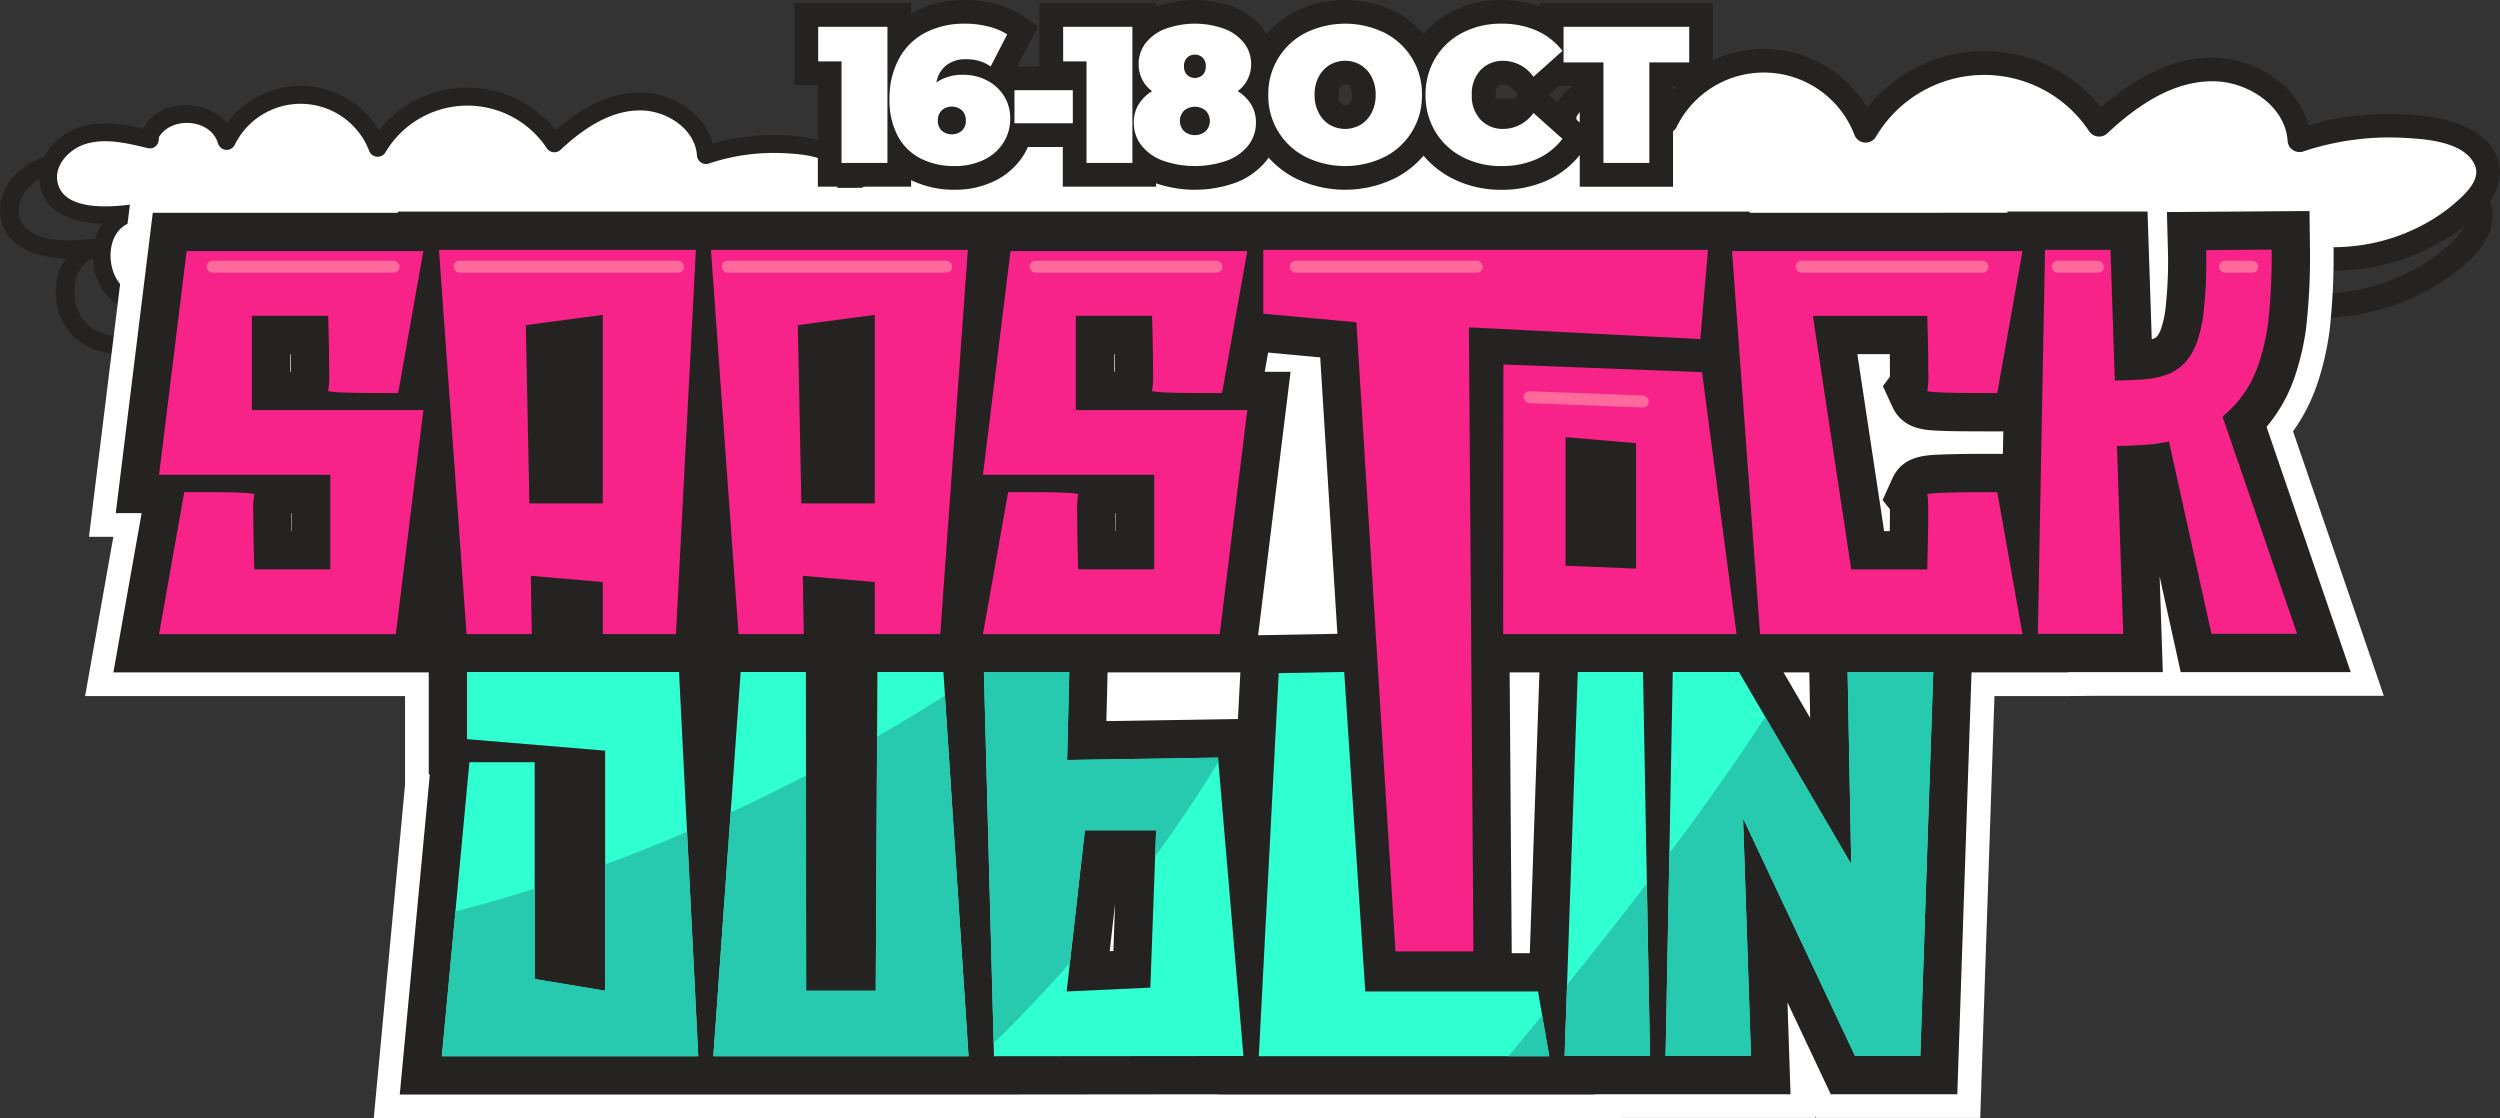 <?xml version="1.0" encoding="UTF-8"?>
<svg xmlns="http://www.w3.org/2000/svg" xmlns:xlink="http://www.w3.org/1999/xlink" width="272.996" height="122.114" viewBox="0 0 272.996 122.114">
  <rect x="0" y="0" width="272.996" height="122.114" fill="#333333" stroke="none"/>
  <defs>
    <clipPath id="clip-path">
      <path id="Path_20502" data-name="Path 20502" d="M137.082,169.082l2.1,41.959h-28l3.012-32.115h7.125v23.681l7.7,1.284V177.674l-15.084-1.257v-7.335Zm21.661,0-.184,34.808h-7.6l-.026-34.808h-7.124l-2.987,41.959h27.868l-2.75-41.959Zm37.192,9.35,2.775,32.582-27.239.027-1.1-41.933h9.323l-.236,9.586Zm-6.759,7.937H181.4l-1.991,17.6,9.141-.42Zm22.839,17.6-2.3-34.887-7.15.132-2.174,41.829H232.1l-1.231-7.07Zm23.208-34.883-1.44,41.932h9.324l-.76-41.932Zm29.464,0,.394,20.981-12.258-20.981h-7.229l-.785,41.932h9.324l-.864-25.956L265.5,211.015h7.124l1.414-41.932Z" transform="translate(-111.178 -169.079)" fill="none"></path>
    </clipPath>
  </defs>
  <g id="SaaStock_Logo-Text" data-name="SaaStock Logo-Text" transform="translate(136.498 61.057)">
    <g id="Group_9711" data-name="Group 9711" transform="translate(-136.498 -61.057)">
      <path id="Path_20473" data-name="Path 20473" d="M264.439,80.02l-1.628,73.832,55.751,1.461-3.053-76.62Z" transform="translate(-148.757 -44.542)" fill="#fff"></path>
      <g id="Group_206" data-name="Group 206" transform="translate(149.218 5.344)">
        <path id="Path_1584" data-name="Path 1584" d="M360.867,28.742c-3.73-.892-7.9-1.834-11.595-.309-2.941,1.212-5.59,4.157-5.422,7.506.331,6.668,8.511,7.218,13.5,6.593q-.18-1.321-.358-2.643c-4.394,1.344-5.947,6.485-4.654,10.579,1.6,5.068,7.067,6.954,11.9,5.493a13.611,13.611,0,0,0,7.315-5.434l-2.507-.68c.517,5.564,5.291,9.761,10.733,10.346,5.774.621,11.22-3.016,14.267-7.692h-2.327a13.3,13.3,0,0,0,12.582,7.632A13.433,13.433,0,0,0,415.876,51.4l-2.25.595a15.5,15.5,0,0,0,26.644-7.627l-1.976.8a24.323,24.323,0,0,0,21.779-1.236c2.94-1.7,7.249-4.74,6.674-8.647-.529-3.579-4.633-5.1-7.744-5.56a33.177,33.177,0,0,0-15.356,1.341l1.7,1.3c-.41-5.165-5-8.722-9.922-9.314-5.774-.69-11.131,2.85-15.149,6.61l2.115.272a16.991,16.991,0,0,0-28.865.694l2.46.322A13.711,13.711,0,0,0,370.845,29.6l2.459.322c-1.673-5.947-11.289-6.969-13.961-1.269-.731,1.559,1.588,2.93,2.327,1.358,1.649-3.518,7.96-3.224,9.042.626a1.361,1.361,0,0,0,2.459.322,11.03,11.03,0,0,1,20.222.71,1.366,1.366,0,0,0,2.46.322A14.3,14.3,0,0,1,420.07,31.3a1.365,1.365,0,0,0,2.113.272c3.325-3.111,7.6-6.1,12.363-5.9,3.665.152,7.8,2.765,8.114,6.7a1.363,1.363,0,0,0,1.383,1.341,1.381,1.381,0,0,0,.321-.043,30.766,30.766,0,0,1,11.369-1.581,19.185,19.185,0,0,1,5.007.775,5.21,5.21,0,0,1,3.178,2.24c.665,1.4-.45,2.723-1.4,3.652a19.073,19.073,0,0,1-3.661,2.775,21.523,21.523,0,0,1-8.817,2.87,20.966,20.966,0,0,1-10.383-1.551,1.365,1.365,0,0,0-1.858.522h0a1.391,1.391,0,0,0-.118.281A12.819,12.819,0,0,1,415.53,50.1a1.361,1.361,0,0,0-2.247.595,10.342,10.342,0,0,1-19.233.452,1.361,1.361,0,0,0-2.327,0c-2.458,3.77-6.707,6.641-11.338,6.408-4.105-.2-8.259-3.472-8.65-7.705a1.358,1.358,0,0,0-2.508-.679c-2.563,3.792-9.234,6.74-12.995,2.838-2.447-2.539-2.393-8.341,1.473-9.523,1.379-.421,1.206-2.844-.358-2.643-3.216.405-10.11.881-10.782-3.634-.361-2.435,1.863-4.662,4-5.4,3.1-1.074,6.518-.2,9.587.534,1.683.4,2.4-2.192.715-2.6" transform="translate(-343.841 -17.797)" fill="#252222"></path>
        <path id="Path_1585" data-name="Path 1585" d="M374.565,21.733c-3.16-.758-6.5-1.515-9.615-.6s-5.815,4.137-4.939,7.266c1.206,4.3,7.1,4.62,11.52,4.045-4.961,1.4-5.248,9.487-.874,12.213s10.579.419,13.4-3.891c.352,4.758,4.979,8.538,9.747,8.7s9.3-2.781,11.861-6.8a11.215,11.215,0,0,0,20.839-.741,13.6,13.6,0,0,0,23.435-6.757,21.864,21.864,0,0,0,23.414-4.021,5.561,5.561,0,0,0,2.033-3.492c.154-2.764-3.08-4.371-5.807-4.841a30.185,30.185,0,0,0-14.806,1.17c-.269-4.6-5.191-7.885-9.794-7.735s-8.735,2.883-12.083,6.047a15.03,15.03,0,0,0-25.5.667,11.886,11.886,0,0,0-21.794-.991c-1.2-4.692-9.1-5.338-11.05-.91" transform="translate(-352.899 -13.999)" fill="#fff"></path>
        <path id="Path_1586" data-name="Path 1586" d="M373.224,18.817c-3.592-.862-7.6-1.765-11.165-.286-2.806,1.167-5.322,3.975-5.184,7.17.276,6.427,8.175,6.965,12.973,6.364l-.345-2.54c-4.216,1.293-5.707,6.2-4.481,10.14,1.524,4.881,6.78,6.706,11.436,5.3a13.089,13.089,0,0,0,7.034-5.222l-2.413-.653c.5,5.331,5.061,9.365,10.28,9.936,5.563.609,10.8-2.885,13.736-7.386h-2.232a12.5,12.5,0,0,0,23.2-1.052l-2.161.571A14.889,14.889,0,0,0,449.5,33.836l-1.9.776a23.38,23.38,0,0,0,20.905-1.176c2.833-1.638,7-4.575,6.428-8.334-.506-3.361-4.341-4.854-7.281-5.3a31.9,31.9,0,0,0-14.909,1.264l1.637,1.246c-.395-4.92-4.74-8.346-9.442-8.936-5.584-.706-10.75,2.694-14.641,6.332l2.031.259a16.322,16.322,0,0,0-27.731.667l2.363.315a13.173,13.173,0,0,0-24.156-1.3l2.362.309c-1.612-5.712-10.837-6.694-13.412-1.218-.7,1.5,1.523,2.811,2.232,1.3,1.59-3.379,7.644-3.1,8.688.6a1.308,1.308,0,0,0,2.362.305,10.6,10.6,0,0,1,19.434.689,1.312,1.312,0,0,0,2.363.309,13.739,13.739,0,0,1,23.268-.667,1.313,1.313,0,0,0,1.8.433h0a1.341,1.341,0,0,0,.224-.174c3.2-3,7.315-5.87,11.907-5.664,3.513.157,7.462,2.668,7.765,6.433a1.309,1.309,0,0,0,1.637,1.247,29.623,29.623,0,0,1,10.925-1.52c2.346.12,6.575.358,7.825,2.849.707,1.412-.466,2.742-1.435,3.671A18.489,18.489,0,0,1,467.2,31.2a20.668,20.668,0,0,1-8.381,2.676,20.113,20.113,0,0,1-9.91-1.5,1.312,1.312,0,0,0-1.9.776,12.315,12.315,0,0,1-21.275,6.186,1.307,1.307,0,0,0-2.165.57,9.934,9.934,0,0,1-18.478.431,1.3,1.3,0,0,0-2.231,0c-2.364,3.619-6.445,6.382-10.9,6.155-3.942-.2-7.924-3.337-8.3-7.4a1.3,1.3,0,0,0-2.412-.653c-2.465,3.66-8.9,6.486-12.51,2.7-2.327-2.445-2.248-7.986,1.445-9.117,1.321-.4,1.162-2.728-.345-2.539-3.083.386-9.759.845-10.364-3.511-.324-2.334,1.786-4.454,3.835-5.171,2.975-1.034,6.269-.2,9.221.509,1.619.386,2.308-2.107.69-2.493" transform="translate(-351.215 -12.33)" fill="#252222"></path>
        <rect id="Rectangle_377" data-name="Rectangle 377" width="123.777" height="42.466" fill="none"></rect>
      </g>
      <g id="Group_207" data-name="Group 207" transform="translate(0 9.383)">
        <path id="Path_1584-2" data-name="Path 1584-2" d="M12.883,34.054c-2.823-.675-5.975-1.387-8.774-.234-2.225.917-4.23,3.145-4.1,5.68.251,5.045,6.44,5.462,10.217,4.988q-.136-1-.27-2c-3.326,1.017-4.5,4.907-3.521,8,1.21,3.836,5.347,5.263,9.006,4.157a10.3,10.3,0,0,0,5.536-4.112l-1.9-.513a9,9,0,0,0,8.12,7.828c4.368.47,8.49-2.282,10.8-5.82H36.231a10.059,10.059,0,0,0,9.52,5.776A10.164,10.164,0,0,0,54.505,51.2l-1.7.45a11.726,11.726,0,0,0,20.16-5.771l-1.5.608a18.4,18.4,0,0,0,16.478-.935c2.226-1.29,5.485-3.586,5.05-6.542-.4-2.709-3.5-3.859-5.859-4.207A25.11,25.11,0,0,0,75.518,35.82l1.289.982c-.311-3.908-3.783-6.6-7.507-7.048-4.368-.522-8.422,2.157-11.463,5l1.6.206a12.857,12.857,0,0,0-21.841.525l1.861.243a10.694,10.694,0,0,0-9.069-6.762,10.61,10.61,0,0,0-9.954,5.738l1.86.243c-1.265-4.5-8.542-5.273-10.563-.96-.553,1.18,1.2,2.217,1.761,1.027,1.248-2.66,6.023-2.439,6.842.474a1.03,1.03,0,0,0,1.861.243,8.619,8.619,0,0,1,7.956-4.745,8.562,8.562,0,0,1,7.345,5.281,1.034,1.034,0,0,0,1.861.243,10.82,10.82,0,0,1,18.323-.526,1.035,1.035,0,0,0,1.6.206c2.516-2.354,5.748-4.612,9.354-4.462,2.774.115,5.9,2.093,6.139,5.068a1.03,1.03,0,0,0,1.289.982,23.28,23.28,0,0,1,8.6-1.2,14.528,14.528,0,0,1,3.788.587,3.944,3.944,0,0,1,2.4,1.7c.5,1.059-.341,2.061-1.06,2.764a14.437,14.437,0,0,1-2.77,2.1A16.291,16.291,0,0,1,80.353,45.9,15.857,15.857,0,0,1,72.5,44.73a1.033,1.033,0,0,0-1.406.394,1.053,1.053,0,0,0-.09.213A9.7,9.7,0,0,1,54.243,50.21a1.03,1.03,0,0,0-1.7.449A7.825,7.825,0,0,1,37.988,51a1.029,1.029,0,0,0-1.76,0c-1.86,2.853-5.074,5.025-8.579,4.849-3.1-.156-6.247-2.628-6.543-5.83a1.028,1.028,0,0,0-1.9-.514c-1.938,2.869-6.987,5.1-9.833,2.147-1.851-1.917-1.81-6.308,1.115-7.2,1.043-.319.913-2.152-.27-2-2.434.306-7.651.667-8.158-2.75-.273-1.843,1.41-3.527,3.026-4.088,2.343-.812,4.932-.151,7.253.4,1.274.3,1.817-1.658.541-1.963" transform="translate(0 -25.773)" fill="#252222"></path>
        <path id="Path_1585-2" data-name="Path 1585-2" d="M23.248,28.748c-2.391-.574-4.915-1.146-7.275-.457s-4.4,3.13-3.737,5.5c.913,3.25,5.37,3.5,8.717,3.06-3.753,1.059-3.97,7.178-.661,9.241s8,.317,10.141-2.945c.266,3.6,3.768,6.461,7.375,6.586a10.642,10.642,0,0,0,8.975-5.147,8.486,8.486,0,0,0,15.768-.561,10.291,10.291,0,0,0,17.732-5.114A16.544,16.544,0,0,0,98,35.868a4.209,4.209,0,0,0,1.538-2.642c.117-2.092-2.332-3.307-4.394-3.663a22.84,22.84,0,0,0-11.2.887c-.2-3.48-3.927-5.965-7.411-5.85s-6.609,2.18-9.143,4.573a11.373,11.373,0,0,0-19.293.5A8.994,8.994,0,0,0,31.6,28.926c-.91-3.55-6.882-4.04-8.361-.69" transform="translate(-6.854 -22.896)" fill="#fff"></path>
        <path id="Path_1586-2" data-name="Path 1586-2" d="M22.233,26.542c-2.718-.652-5.754-1.335-8.448-.217-2.123.882-4.027,3.007-3.923,5.426.209,4.861,6.185,5.27,9.817,4.815l-.261-1.922c-3.19.978-4.318,4.695-3.391,7.672,1.151,3.693,5.13,5.074,8.653,4.013A9.9,9.9,0,0,0,30,42.379l-1.826-.493A8.64,8.64,0,0,0,35.954,49.4c4.21.46,8.172-2.183,10.394-5.589H44.658a9.46,9.46,0,0,0,17.556-.8l-1.634.432a11.266,11.266,0,0,0,19.367-5.545l-1.434.587a17.691,17.691,0,0,0,15.817-.89c2.144-1.239,5.294-3.461,4.864-6.307-.384-2.543-3.285-3.672-5.509-4.011a24.142,24.142,0,0,0-11.281.956l1.239.943c-.3-3.723-3.586-6.315-7.144-6.76-4.224-.534-8.134,2.038-11.077,4.79l1.536.2a12.35,12.35,0,0,0-20.982.505l1.788.238a9.967,9.967,0,0,0-18.278-.986l1.787.234c-1.22-4.322-8.2-5.065-10.149-.922-.533,1.132,1.153,2.127,1.689.987,1.2-2.557,5.783-2.344,6.573.456a.989.989,0,0,0,1.787.23,8.02,8.02,0,0,1,14.7.522.993.993,0,0,0,1.788.233,10.4,10.4,0,0,1,17.605-.5.993.993,0,0,0,1.365.329h0a1.041,1.041,0,0,0,.17-.131c2.422-2.266,5.534-4.441,9.009-4.285,2.658.119,5.646,2.018,5.875,4.868a.99.99,0,0,0,1,.975.971.971,0,0,0,.234-.032,22.433,22.433,0,0,1,8.266-1.15c1.774.092,4.976.271,5.922,2.156.536,1.068-.353,2.074-1.084,2.778a14,14,0,0,1-2.688,2A15.64,15.64,0,0,1,87,37.936,15.22,15.22,0,0,1,79.5,36.8a.993.993,0,0,0-1.35.385.969.969,0,0,0-.085.2,9.319,9.319,0,0,1-16.1,4.681.989.989,0,0,0-1.638.431,7.517,7.517,0,0,1-13.981.326.985.985,0,0,0-1.689,0c-1.789,2.739-4.877,4.828-8.245,4.657-2.982-.151-6-2.525-6.281-5.6a.987.987,0,0,0-1.826-.493c-1.865,2.769-6.737,4.907-9.465,2.041-1.761-1.85-1.7-6.044,1.093-6.9,1-.306.879-2.064-.261-1.921-2.332.292-7.384.639-7.842-2.656-.245-1.766,1.351-3.37,2.9-3.913,2.251-.782,4.743-.148,6.977.386,1.224.292,1.746-1.594.522-1.887" transform="translate(-5.58 -21.633)" fill="#252222"></path>
        <rect id="Rectangle_377-2" data-name="Rectangle 377-2" width="93.657" height="32.132" fill="none"></rect>
      </g>
      <path id="Path_20474" data-name="Path 20474" d="M114,148.767H52.936l3.417-36.419V102.67H21.416L24.5,85.279H21.837l4.68-37.974H52.8l-.009-.131H206l-.011.132h22.814l0-.132h20.323l0,.055,17.73-.129.089,6.728a72.928,72.928,0,0,1-.434,8.9l-.018.143a31,31,0,0,1-1.31,5.652,19.391,19.391,0,0,1-2.666,5.235l9.916,28.884H240.993l-3.033.026h-8.046l-1.555,46.071H210.4l-.084-.178.006.178h-21l-3.05.025H142.491v-.02l-28.49.029Zm21.589-45.995,6.431-.1h-6.428Zm16.847-9.387,2.973-.054-1-16.008Z" transform="translate(-12.122 -26.66)" fill="#fff"></path>
      <path id="Path_20475" data-name="Path 20475" d="M272.843,103.453l-9.193-26.78a16.843,16.843,0,0,0,3.114-5.57,28.378,28.378,0,0,0,1.2-5.163l.013-.1a70.19,70.19,0,0,0,.418-8.581l-.055-4.157-15.567.113.111,4.259a46.076,46.076,0,0,1-.283,6.413A10.984,10.984,0,0,1,252.117,66a2.925,2.925,0,0,1-.424.793,1.184,1.184,0,0,1-.286.215c-.1.037-.192.07-.29.1l-.461-13.947h-15.3l0,.131H207.206l.011-.131H59.591l.009.131H32.832l-4.043,32.8h2.824l-3.084,17.391H62.967v11.138l.117.01L59.8,149.577h60.81v0l4.09,0h1.673v0l22.823-.023v.023h41.095l0-.025h21.381l-.334-10.031,4.727,10.031h13.818l1.554-46.071h10.548l0-.026h10.34l-.347-10.44,2.3,10.439Zm-11.712-8.362H261l-.244-1.106Zm-4.168-21.8,1.877,2.25-2.008.69L256.3,73.8Q256.642,73.562,256.963,73.293ZM47.906,70.656h-.071v-1.93h.06q.011.9.011,1.816Zm.131,17.391H48q-.011-.9-.011-1.817v-.14h.046ZM232.011,61.654,230.869,68.1q-.014-.861-.036-1.7l-.125-4.746ZM214.506,95.118h-2.274L210.1,65.984Zm-59.88-26.562,5.686.528,1.876,30.183-8.655.159,3.542-28.77h-2.822ZM137.957,86.09H138v1.957h-.035q-.01-.9-.011-1.817ZM137.8,68.725h.06c.007.6.01,1.2.01,1.814v.117h-.07Zm-.074,65.181-.4.018.586-5.178Zm-.764-25.105.131-5.32h14.5l-.265,5.091Zm44.265,25.342L181,103.481h3.251L183.2,134.144Zm32.588-25.683-2.909-4.98h2.816Zm16.889-13.342.074-2.778c.039-1.426.068-2.634.087-3.664l1.143,6.442Zm4.156-15.5h-2.583c-1.349,0-2.7.024-4.011.069-1.933.065-4.34.145-5.471,2.61l-1.074,2.37.8.995c0,.5,0,1.256-.013,2.391h-.616l-2.925-19.322h3.546q.01.9.01,1.816c0,.256,0,.47,0,.65l-.767,1.028,1.048,2.271c1.09,2.361,3.44,2.5,4.569,2.57.812.049,1.8.077,3.023.085q1.724.012,2.544.012h1.968Zm8.074,15.479.266-14.263.474,14.263Z" transform="translate(-16.148 -30.058)" fill="#252222"></path>
      <g id="Group_9706" data-name="Group 9706" transform="translate(17.369 27.257)">
        <path id="Path_20476" data-name="Path 20476" d="M59.51,78.583q1.1.065,2.8.079t2.514.013h1.308l2.752-15.506H43.036L40.024,87.606h18.7V97.925h-8.3l-.052-1.991q-.053-1.965-.053-4.007a9.857,9.857,0,0,1,.1-2.174q.079-.1-1.021-.17T46.6,89.5q-1.7-.012-2.514-.013h-1.31L40.024,105H65.875l3.012-24.463H50.16V70.241H58.49l.051,1.965q.054,1.991.053,4.033a9.889,9.889,0,0,1-.1,2.174Q58.41,78.517,59.51,78.583Z" transform="translate(-40.024 -63.012)" fill="#f72389"></path>
        <path id="Path_20477" data-name="Path 20477" d="M113.467,104.827h7.125l-.105-6.364,7.858.681v5.683h7.989l2.174-41.958H110.456Zm14.877-34.86V90.553h-8.015l-.392-19.461Z" transform="translate(-79.89 -62.842)" fill="#f72389"></path>
        <path id="Path_20478" data-name="Path 20478" d="M181.907,104.827h7.124l-.105-6.364,7.857.68v5.683h7.15l3.012-41.958H178.894Zm14.876-34.86V90.553h-8.015l-.392-19.461Z" transform="translate(-118.628 -62.842)" fill="#f72389"></path>
        <path id="Path_20479" data-name="Path 20479" d="M257.469,70.241H265.8l.051,1.965q.055,1.991.053,4.033a9.9,9.9,0,0,1-.105,2.174q-.078.1,1.021.17t2.8.079q1.7.014,2.514.013h1.308l2.751-15.506h-25.85l-3.012,24.437h18.7V97.925h-8.3l-.051-1.991q-.053-1.965-.053-4.007a9.853,9.853,0,0,1,.1-2.174q.08-.1-1.02-.17t-2.8-.079q-1.7-.012-2.514-.013h-1.309L247.333,105h25.851l3.011-24.463H257.469Z" transform="translate(-157.365 -63.012)" fill="#f72389"></path>
        <path id="Path_20480" data-name="Path 20480" d="M365.6,72.612l.838-9.743H317.881v6.967l10.162.943,4.271,68.7h8.513l-.5-68.149Z" transform="translate(-197.298 -62.842)" fill="#f72389"></path>
        <path id="Path_20481" data-name="Path 20481" d="M378.265,91.717l-.025,29.439h25.483l-3.771-28.6Zm14.483,22.289-7.7-.314V99.653l7.7.655Z" transform="translate(-231.463 -79.171)" fill="#f72389"></path>
        <path id="Path_20482" data-name="Path 20482" d="M458.157,78.584q1.1.066,2.8.079t2.514.013h1.31l2.75-15.505H435.814L438.878,105h28.653l-2.75-15.5h-1.965q-1.965,0-3.876.066t-1.807.2q.21.315,0,8.172h-8.3l-4.19-27.684h12.495l.052,1.965q.053,1.991.053,4.033a9.822,9.822,0,0,1-.1,2.174Q457.056,78.518,458.157,78.584Z" transform="translate(-264.051 -63.012)" fill="#f72389"></path>
        <path id="Path_20483" data-name="Path 20483" d="M532.931,81.037a15.614,15.614,0,0,0,1.413-1.335,12.76,12.76,0,0,0,2.541-4.427,24.1,24.1,0,0,0,1.021-4.4,65.632,65.632,0,0,0,.393-8.067l-7.15.053a50.026,50.026,0,0,1-.314,7.046,15.152,15.152,0,0,1-.681,2.96,7.1,7.1,0,0,1-1.178,2.121,5.407,5.407,0,0,1-1.781,1.336,8.678,8.678,0,0,1-2.593.628q-1.073.1-3.431.158L520.7,62.833h-7.15l-.785,41.932h9.324l-.681-20.507q2.226-.052,3.981-.209.105,0,1.7-.289l4.636,21h9.35Z" transform="translate(-307.607 -62.807)" fill="#f72389"></path>
      </g>
      <g id="Group_9707" data-name="Group 9707" transform="translate(48.248 73.376)">
        <path id="Path_20484" data-name="Path 20484" d="M113.929,169.087v7.334l15.084,1.257V203.9l-7.7-1.284v-23.68H114.19l-3.012,32.115h28l-2.1-41.959Z" transform="translate(-111.178 -169.084)" fill="#30ffd2"></path>
        <path id="Path_20485" data-name="Path 20485" d="M197.412,169.088l-.184,34.808h-7.6l-.026-34.808h-7.124L179.5,211.047h27.868l-2.75-41.959Z" transform="translate(-149.848 -169.084)" fill="#30ffd2"></path>
        <path id="Path_20486" data-name="Path 20486" d="M256.663,178.735l.236-9.586h-9.323l1.1,41.933,27.239-.027-2.775-32.582Zm9.089,24.855-9.141.42,1.991-17.6h7.778Z" transform="translate(-188.383 -169.119)" fill="#30ffd2"></path>
        <path id="Path_20487" data-name="Path 20487" d="M328.365,203.966l-2.3-34.887-7.15.132-2.174,41.829h31.719l-1.231-7.071Z" transform="translate(-227.529 -169.079)" fill="#30ffd2"></path>
        <path id="Path_20488" data-name="Path 20488" d="M395.131,169.088l-1.441,41.932h9.324l-.76-41.932Z" transform="translate(-271.087 -169.084)" fill="#30ffd2"></path>
        <path id="Path_20489" data-name="Path 20489" d="M438.976,169.088l.394,20.981-12.258-20.981h-7.229L419.1,211.02h9.324l-.864-25.956,12.231,25.956h7.124l1.414-41.932Z" transform="translate(-285.468 -169.084)" fill="#30ffd2"></path>
      </g>
      <path id="Path_20490" data-name="Path 20490" d="M209.354,37.682l16.481-9.913,27.471-.91,9.458,5.412,12.475-2.682,7.21,6.336h-2.8Z" transform="translate(-118.499 -15.203)" fill="#fff"></path>
      <g id="Group_9708" data-name="Group 9708" transform="translate(86.758)">
        <path id="Path_20491" data-name="Path 20491" d="M281.31.339V.716a12.224,12.224,0,0,0-4.2-.716,11.632,11.632,0,0,0-5.445,1.281,10.048,10.048,0,0,0-3.053,2.442,10.2,10.2,0,0,0-3.059-2.432,12.395,12.395,0,0,0-11.019,0,10.194,10.194,0,0,0-3.073,2.45,6.407,6.407,0,0,0-.417-.638,7.575,7.575,0,0,0-3.257-2.37,12.1,12.1,0,0,0-8.3,0c-.03.012-.055.027-.084.039V.339H226.663V7.263h-2.409l2.269-4.4L224.56,1.585a9.474,9.474,0,0,0-2.832-1.2A12.964,12.964,0,0,0,218.542,0a11.749,11.749,0,0,0-5.525,1.274c-.129.068-.242.155-.366.227V.339H199.915V9.294h2.548V20.382h10.188v-.713a10.686,10.686,0,0,0,4.787,1.052,9.805,9.805,0,0,0,4.143-.875,7.718,7.718,0,0,0,3.241-2.734,7.251,7.251,0,0,0,.582-1.062h3.809v4.333H239.4v-.363a13.155,13.155,0,0,0,8.637-.054,7.85,7.85,0,0,0,3.471-2.5c.064-.082.109-.173.168-.257a10.227,10.227,0,0,0,2.857,2.218,12.395,12.395,0,0,0,11.019,0A10.2,10.2,0,0,0,268.609,17a10.04,10.04,0,0,0,3.052,2.442,11.628,11.628,0,0,0,5.446,1.282,11.946,11.946,0,0,0,4.928-.992,9.769,9.769,0,0,0,3.628-2.8v3.456H295.85V9.4H300.2V.339ZM260.648,11.108a.7.7,0,0,1-.259.3.773.773,0,0,1-.7,0,.693.693,0,0,1-.254-.3,1.617,1.617,0,0,1-.144-.75,1.633,1.633,0,0,1,.142-.747.7.7,0,0,1,.261-.3.775.775,0,0,1,.693,0,.7.7,0,0,1,.255.3,1.63,1.63,0,0,1,.143.751A1.631,1.631,0,0,1,260.648,11.108Zm17.937-.38c-.6.762-1.022.762-1.222.762-.458,0-.577-.125-.651-.2s-.246-.26-.246-.927.186-.863.248-.929.19-.2.649-.2c.2,0,.618,0,1.222.762l.291.368Zm3.7-.368,1.074-.959h2.3v3.976Z" transform="translate(-199.915 0)" fill="#252222"></path>
        <path id="Path_20492" data-name="Path 20492" d="M213.438,6.744V21.611h-5.013V10.525h-2.549V6.744Z" transform="translate(-203.289 -3.817)" fill="#fff"></path>
        <path id="Path_20493" data-name="Path 20493" d="M234.448,12.142a4.749,4.749,0,0,1,1.868,1.678,4.466,4.466,0,0,1,.7,2.485,4.8,4.8,0,0,1-.8,2.74,5.147,5.147,0,0,1-2.176,1.827,7.212,7.212,0,0,1-3.059.637,8.058,8.058,0,0,1-3.748-.828,5.847,5.847,0,0,1-2.5-2.464,8.279,8.279,0,0,1-.893-4.014,9.018,9.018,0,0,1,1.03-4.418,6.912,6.912,0,0,1,2.889-2.846,9.156,9.156,0,0,1,4.322-.977,10.317,10.317,0,0,1,2.549.308,6.855,6.855,0,0,1,2.061.861l-1.806,3.5a4.534,4.534,0,0,0-2.7-.786,3.389,3.389,0,0,0-2.134.648,3.053,3.053,0,0,0-1.094,1.88,4.977,4.977,0,0,1,2.952-.829A5.5,5.5,0,0,1,234.448,12.142Zm-2.7,5.5a1.448,1.448,0,0,0,.424-1.1,1.485,1.485,0,0,0-.424-1.115,1.681,1.681,0,0,0-2.209,0,1.488,1.488,0,0,0-.425,1.115,1.452,1.452,0,0,0,.425,1.1,1.712,1.712,0,0,0,2.209,0Z" transform="translate(-213.462 -3.375)" fill="#fff"></path>
        <path id="Path_20494" data-name="Path 20494" d="M255.267,22.7h6.372V26.31h-6.372Z" transform="translate(-231.246 -12.848)" fill="#fff"></path>
        <path id="Path_20495" data-name="Path 20495" d="M275.074,6.744V21.611h-5.012V10.525h-2.549V6.744Z" transform="translate(-238.177 -3.817)" fill="#fff"></path>
        <path id="Path_20496" data-name="Path 20496" d="M298.107,14.786a3.717,3.717,0,0,1,.52,1.964,3.978,3.978,0,0,1-.839,2.507,5.293,5.293,0,0,1-2.357,1.667,10.621,10.621,0,0,1-6.945,0,5.3,5.3,0,0,1-2.358-1.667,3.978,3.978,0,0,1-.839-2.507,3.718,3.718,0,0,1,.521-1.964,4.392,4.392,0,0,1,1.476-1.455,3.6,3.6,0,0,1-1.465-2.931,3.7,3.7,0,0,1,.775-2.337,5.007,5.007,0,0,1,2.167-1.55,9.53,9.53,0,0,1,6.393,0,5,5,0,0,1,2.166,1.55A3.7,3.7,0,0,1,298.1,10.4a3.6,3.6,0,0,1-1.466,2.931A4.4,4.4,0,0,1,298.107,14.786Zm-4.969,2.92a1.615,1.615,0,0,0,0-2.251,1.849,1.849,0,0,0-2.358,0,1.616,1.616,0,0,0,0,2.251,1.848,1.848,0,0,0,2.358,0ZM291.1,9.679a1.291,1.291,0,0,0-.329.935,1.287,1.287,0,0,0,.329.934,1.258,1.258,0,0,0,1.721,0,1.286,1.286,0,0,0,.329-.934,1.29,1.29,0,0,0-.329-.935,1.259,1.259,0,0,0-1.721,0Z" transform="translate(-248.239 -3.375)" fill="#fff"></path>
        <path id="Path_20497" data-name="Path 20497" d="M323.211,20.511a7.448,7.448,0,0,1-4.078-6.776,7.448,7.448,0,0,1,4.078-6.775,9.815,9.815,0,0,1,8.623,0,7.449,7.449,0,0,1,4.078,6.775,7.449,7.449,0,0,1-4.078,6.776,9.815,9.815,0,0,1-8.623,0Zm6-3.515a3.274,3.274,0,0,0,1.2-1.3,4.119,4.119,0,0,0,.446-1.965,4.12,4.12,0,0,0-.446-1.964,3.269,3.269,0,0,0-1.2-1.3,3.347,3.347,0,0,0-3.377,0,3.266,3.266,0,0,0-1.2,1.3,4.125,4.125,0,0,0-.446,1.964,4.124,4.124,0,0,0,.446,1.965,3.27,3.27,0,0,0,1.2,1.3,3.35,3.35,0,0,0,3.377,0Z" transform="translate(-267.395 -3.375)" fill="#fff"></path>
        <path id="Path_20498" data-name="Path 20498" d="M362.736,20.521a7.371,7.371,0,0,1-2.962-2.761,7.615,7.615,0,0,1-1.073-4.025,7.616,7.616,0,0,1,1.073-4.025,7.378,7.378,0,0,1,2.962-2.761,9.034,9.034,0,0,1,4.248-.987,9.331,9.331,0,0,1,3.865.764,7.184,7.184,0,0,1,2.8,2.209l-3.165,2.825a4.062,4.062,0,0,0-3.25-1.742,3.321,3.321,0,0,0-2.527,1.009,3.776,3.776,0,0,0-.956,2.708,3.775,3.775,0,0,0,.956,2.708,3.319,3.319,0,0,0,2.527,1.009,4.061,4.061,0,0,0,3.25-1.742l3.165,2.825a7.176,7.176,0,0,1-2.8,2.209,9.324,9.324,0,0,1-3.865.764A9.029,9.029,0,0,1,362.736,20.521Z" transform="translate(-289.791 -3.375)" fill="#fff"></path>
        <path id="Path_20499" data-name="Path 20499" d="M397.786,10.631h-4.354V6.744h13.72v3.887H402.8v10.98h-5.012Z" transform="translate(-309.451 -3.817)" fill="#fff"></path>
      </g>
      <g id="Group_9710" data-name="Group 9710" transform="translate(48.248 73.376)">
        <g id="Group_9709" data-name="Group 9709" clip-path="url(#clip-path)">
          <path id="Path_20500" data-name="Path 20500" d="M56.116,189.741s28.787-3.695,63.172-25.42,31.818,4.318,31.818,4.318-34.316,63.717-94.99,65.3S56.116,189.741,56.116,189.741Z" transform="translate(-64.748 -161.49)" fill="#27caaf"></path>
          <path id="Path_20501" data-name="Path 20501" d="M318.688,215.762s50.231-53.263,63.525-83.083,46.244,32.175,46.244,32.175l-24.591,57.567Z" transform="translate(-228.634 -143.885)" fill="#27caaf"></path>
        </g>
      </g>
      <rect id="Rectangle_6659" data-name="Rectangle 6659" width="21.076" height="1.307" rx="0.654" transform="translate(22.56 28.473)" fill="#ff699c"></rect>
      <rect id="Rectangle_6660" data-name="Rectangle 6660" width="21.076" height="1.307" rx="0.654" transform="translate(112.418 28.473)" fill="#ff699c"></rect>
      <rect id="Rectangle_6661" data-name="Rectangle 6661" width="21.076" height="1.307" rx="0.654" transform="translate(140.846 28.473)" fill="#ff699c"></rect>
      <rect id="Rectangle_6662" data-name="Rectangle 6662" width="21.076" height="1.307" rx="0.654" transform="translate(196.068 28.473)" fill="#ff699c"></rect>
      <rect id="Rectangle_6663" data-name="Rectangle 6663" width="5.716" height="1.307" rx="0.654" transform="translate(224.034 28.473)" fill="#ff699c"></rect>
      <rect id="Rectangle_6664" data-name="Rectangle 6664" width="4.302" height="1.307" rx="0.654" transform="translate(242.306 28.473)" fill="#ff699c"></rect>
      <rect id="Rectangle_6665" data-name="Rectangle 6665" width="13.679" height="1.307" rx="0.654" transform="translate(166.403 42.694) rotate(2.165)" fill="#ff699c"></rect>
      <rect id="Rectangle_6666" data-name="Rectangle 6666" width="25.181" height="1.307" rx="0.654" transform="translate(49.517 28.473)" fill="#ff699c"></rect>
      <rect id="Rectangle_6667" data-name="Rectangle 6667" width="25.181" height="1.307" rx="0.654" transform="translate(78.796 28.473)" fill="#ff699c"></rect>
    </g>
  </g>
</svg>
